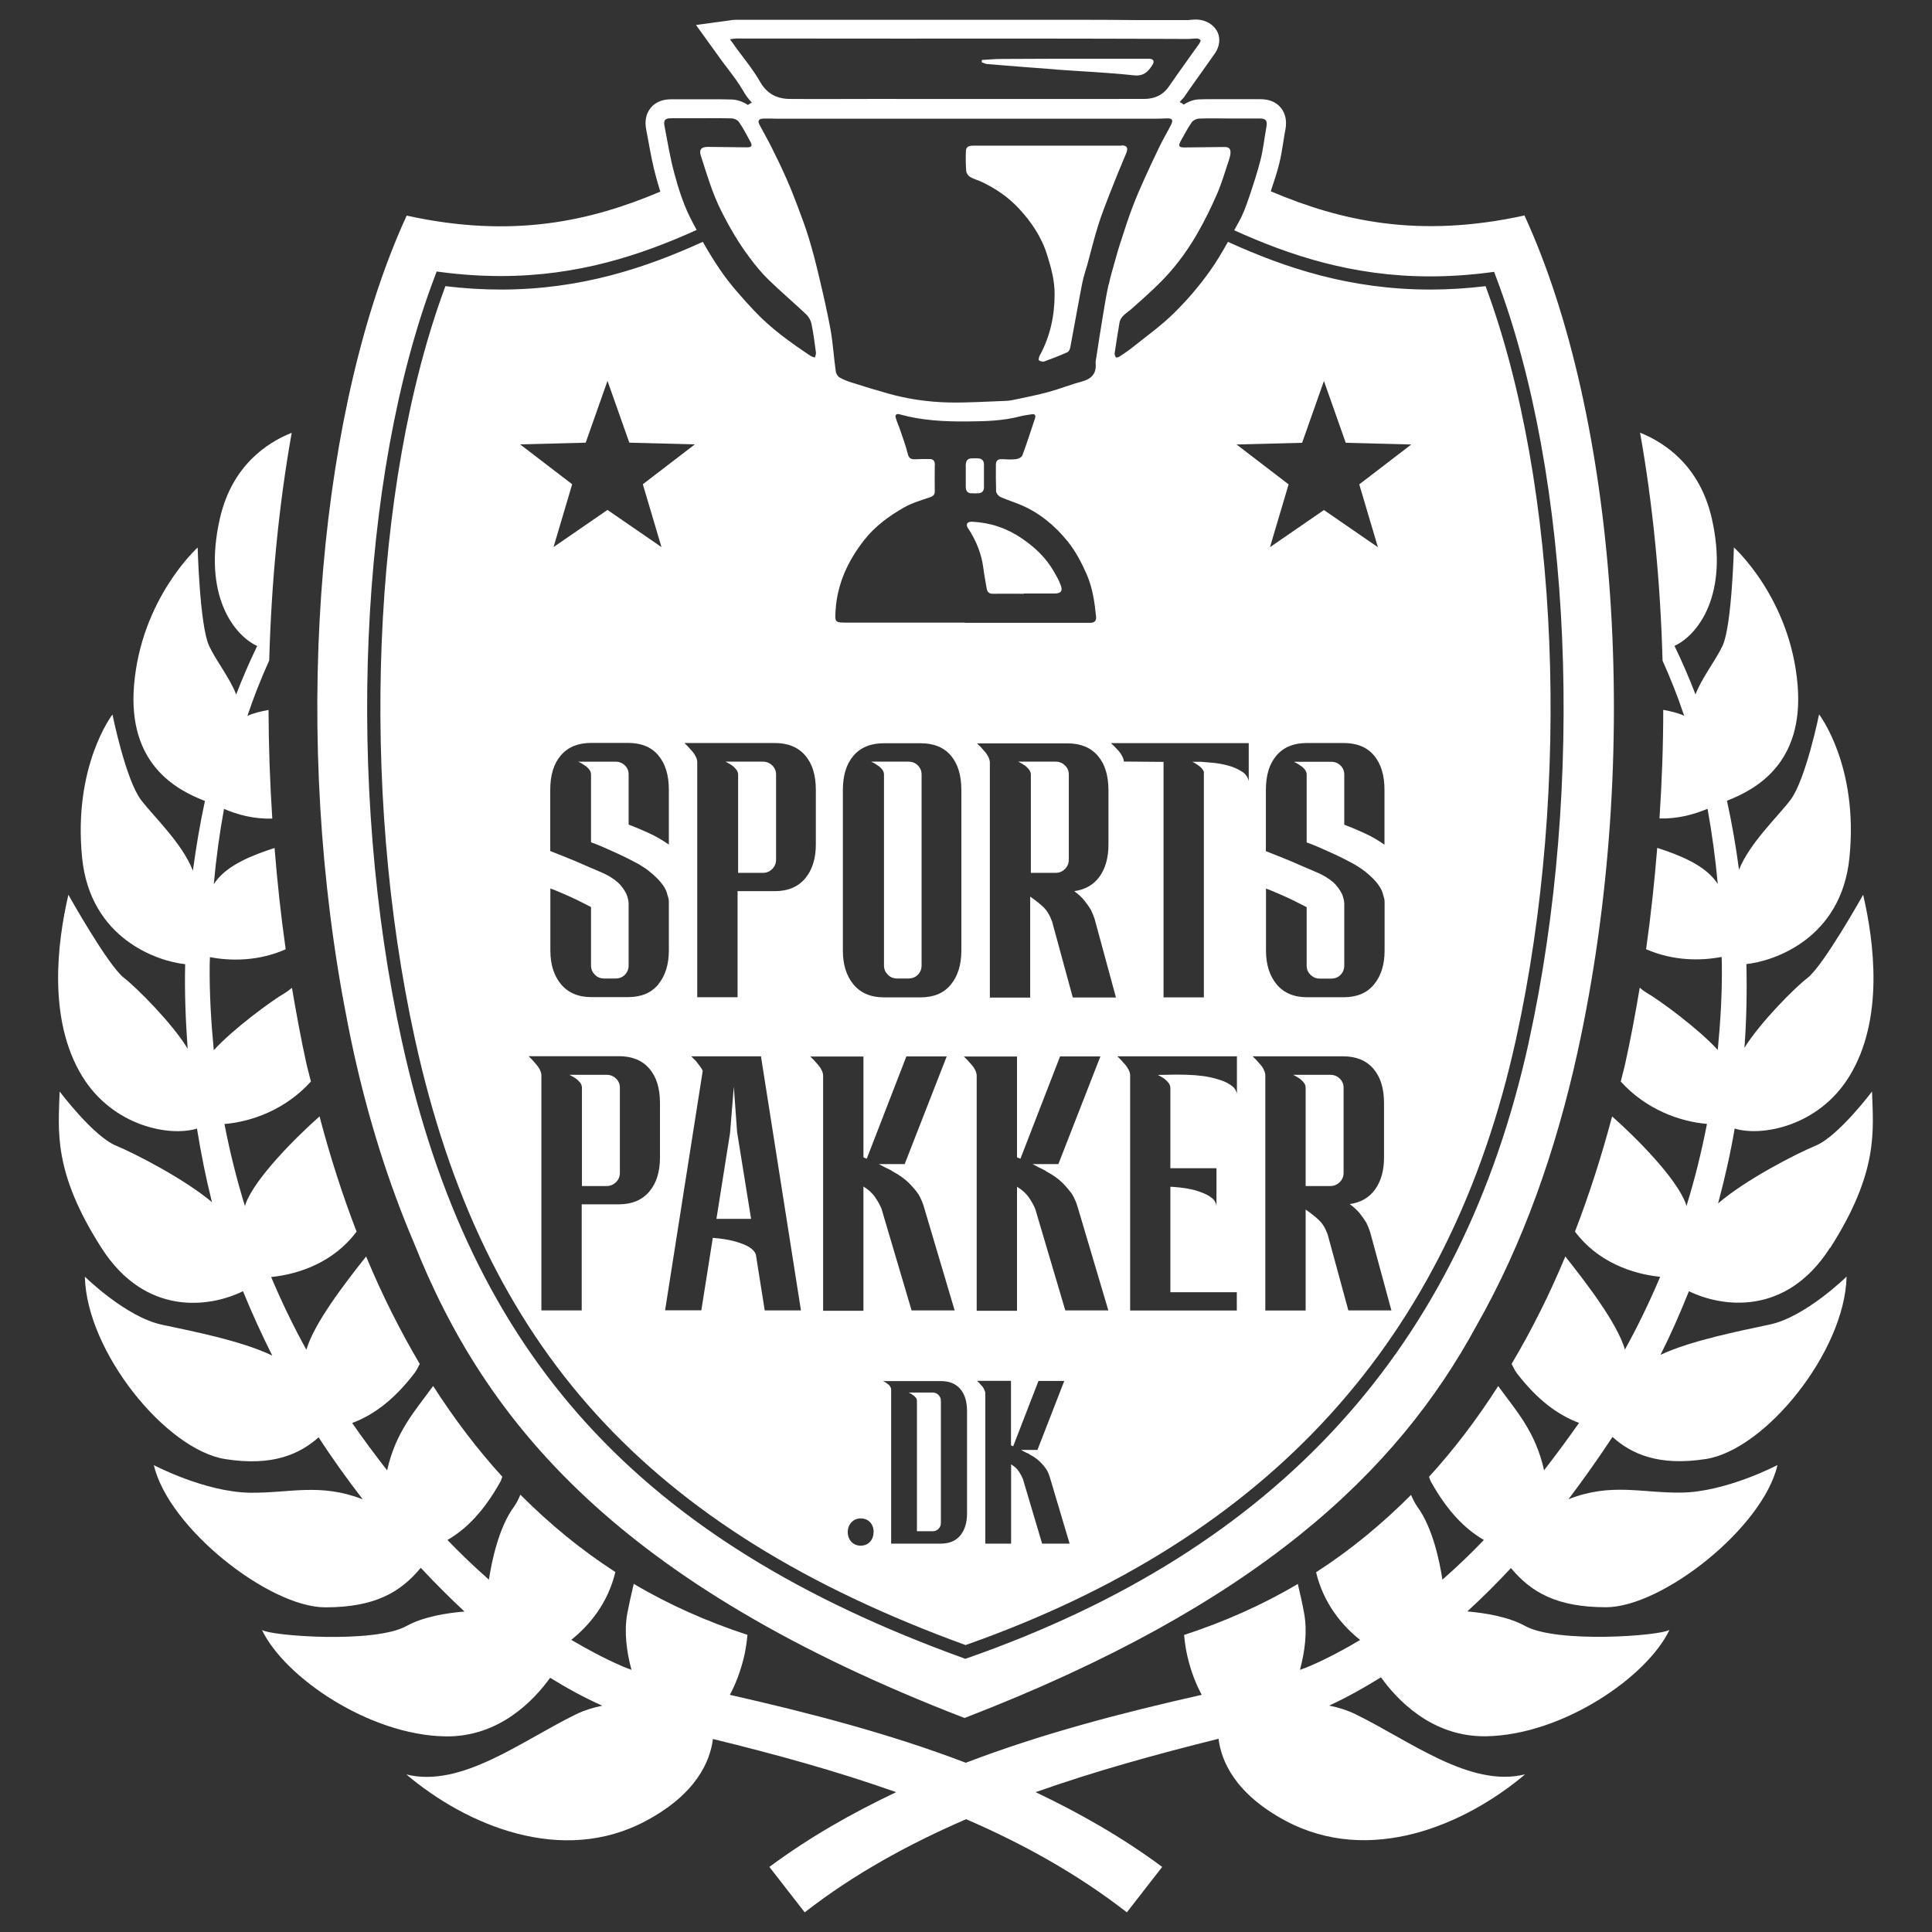 <?xml version="1.0" encoding="UTF-8"?>
<svg id="Lag_1" data-name="Lag 1" xmlns="http://www.w3.org/2000/svg" viewBox="0 0 170.08 170.08">
  <rect x="0" y="0" width="170.08" height="170.08" fill="#333333" stroke="none"/>
  <path d="m161.11,109.87c4.32-6.75,3.79-10.39,3.69-13.78,0,0-2.96,3.93-4.95,4.76-1.68.69-6.2,3.01-8.6,5.09.58-2.17,1.08-4.37,1.46-6.59,2.36.73,7.39-.18,10.1-4.61,3.06-5,2.18-11.79,1.21-15.97,0,0-3.49,6.23-4.9,7.32-1.13.86-4.2,3.96-5.55,6.15.18-2.45.23-4.91.17-7.37,2.47-.26,8.35-2.26,9.07-9.35.83-8.11-2.67-12.63-2.67-12.63,0,0-1.17,5.74-2.52,7.53-1.1,1.46-3.56,3.75-4.53,6.14-.27-2.04-.62-4.06-1.06-6.07,2.55-.99,6.79-3.29,6.22-10.17-.63-7.67-5.61-12.13-5.61-12.13,0,0-.17,6.84-.99,8.64-.58,1.26-1.86,2.88-2.39,4.3-.56-1.45-1.17-2.87-1.85-4.27,2.05-.95,4.82-4.5,3.28-11.24-1.06-4.63-4.14-6.66-6.31-7.53,1.13,6.35,1.79,13.12,1.98,20.07.71,1.58,1.35,3.19,1.9,4.85-.5-.24-1.15-.39-1.84-.52,0,3.17-.12,6.36-.33,9.56,1.59.05,3.04-.35,4.23-.85.4,2.2.7,4.41.9,6.62-.06-.08-.12-.17-.18-.25-1.05-1.43-3.16-2.29-5.15-2.93-.24,2.99-.56,5.97-.98,8.92,2.4,1.05,4.82,1.03,6.65.68,0,.22.02.44.02.65.03,2.53-.12,5.04-.36,7.54-1.68-1.85-5.1-4.37-6.32-5.07-.15-.09-.35-.24-.55-.41-.37,2.22-.78,4.43-1.26,6.6-.12.57-.28,1.1-.41,1.66,2.23,2.47,5.21,3.53,7.59,3.73-.48,2.45-1.07,4.87-1.81,7.24-.02-.07-.04-.15-.06-.23-.82-2.25-4.44-5.87-6.48-7.67-.95,3.57-2.04,6.95-3.27,10.14,1.98,2.66,5.02,3.73,7.5,3.98-.92,2.18-1.95,4.32-3.1,6.4-.7-2.34-3.35-5.79-5.25-8.19-1.41,3.39-2.99,6.53-4.73,9.46.14.25.26.54.42.76,1.91,2.51,3.77,3.78,5.52,4.43-.99,1.41-2.02,2.8-3.08,4.17-.76-3.41-2.45-5.22-4.04-7.41-1.86,2.91-3.89,5.58-6.09,7.99.06.14.1.3.17.43,1.46,2.61,2.99,4.15,4.66,5.13-1.17,1.22-2.38,2.38-3.65,3.49-.24-1.56-.84-4.55-2.2-6.41-.2-.28-.39-.64-.56-1.05-2.58,2.59-5.36,4.87-8.36,6.81.64,2.71,2.26,4.68,3.88,5.96-1.42.84-2.87,1.62-4.39,2.28-.29.13-.61.24-.91.35.43-1.61.66-3.33.37-4.96-.15-.84-.35-1.72-.56-2.6-3.12,1.85-6.47,3.33-10.01,4.49.06.64.15,1.28.3,1.92.32,1.35.76,2.44,1.25,3.35-7.02,1.58-14.04,3.41-20.77,5.98-6.73-2.57-13.76-4.39-20.77-5.98.49-.9.92-2,1.25-3.35.15-.65.24-1.29.3-1.93-3.54-1.16-6.89-2.64-10.01-4.49-.21.89-.41,1.77-.57,2.61-.29,1.64-.06,3.36.37,4.96-.31-.12-.62-.22-.91-.36-1.52-.66-2.97-1.45-4.39-2.28,1.62-1.29,3.24-3.26,3.88-5.97-3-1.94-5.78-4.22-8.36-6.81-.17.41-.36.78-.57,1.07-1.36,1.86-1.96,4.85-2.2,6.41-1.26-1.11-2.48-2.27-3.65-3.49,1.67-.97,3.2-2.52,4.66-5.13.07-.13.11-.3.17-.44-2.2-2.41-4.22-5.08-6.09-7.99-1.59,2.2-3.29,4.01-4.05,7.43-1.07-1.37-2.1-2.76-3.08-4.17,1.75-.65,3.61-1.92,5.52-4.43.17-.22.29-.52.43-.77-1.73-2.93-3.31-6.07-4.72-9.46-1.9,2.4-4.57,5.86-5.26,8.21-1.15-2.08-2.18-4.22-3.1-6.4,2.49-.25,5.54-1.33,7.52-4-1.23-3.19-2.32-6.56-3.26-10.14-2.04,1.8-5.68,5.43-6.5,7.68-.03.07-.04.15-.06.23-.74-2.38-1.34-4.8-1.81-7.24,2.39-.2,5.37-1.26,7.61-3.74-.13-.56-.29-1.08-.41-1.64-.48-2.18-.88-4.39-1.26-6.61-.21.17-.41.33-.56.42-1.22.7-4.64,3.22-6.32,5.07-.24-2.5-.39-5.01-.36-7.54,0-.22.02-.44.02-.65,1.84.35,4.26.37,6.67-.69-.42-2.95-.74-5.93-.98-8.92-1.99.64-4.11,1.5-5.17,2.93-.06.08-.12.17-.18.25.2-2.22.5-4.43.9-6.62,1.19.51,2.66.91,4.25.85-.21-3.2-.32-6.39-.33-9.56-.69.13-1.36.28-1.86.53.55-1.67,1.2-3.29,1.92-4.89.19-6.93.85-13.7,1.98-20.04-2.17.86-5.26,2.89-6.32,7.53-1.54,6.74,1.23,10.29,3.28,11.24-.68,1.4-1.29,2.82-1.85,4.27-.53-1.42-1.81-3.03-2.39-4.3-.82-1.8-1-8.64-1-8.64,0,0-4.97,4.47-5.6,12.13-.57,6.91,3.69,9.2,6.24,10.18-.44,2.03-.78,4.08-1.06,6.14-.94-2.42-3.44-4.75-4.56-6.22-1.36-1.79-2.52-7.53-2.52-7.53,0,0-3.49,4.52-2.67,12.63.72,7.09,6.6,9.09,9.07,9.35-.06,2.48.04,4.96.22,7.44-1.32-2.19-4.46-5.35-5.6-6.23-1.41-1.08-4.9-7.32-4.9-7.32-.97,4.17-1.84,10.97,1.21,15.97,2.72,4.44,7.76,5.35,10.11,4.61.35,2.18.78,4.34,1.32,6.48-2.43-2.05-6.81-4.3-8.46-4.98-1.99-.83-4.95-4.76-4.95-4.76-.1,3.4-.63,7.04,3.69,13.78,3.88,6.05,9.54,5.23,12.45,3.8.79,1.93,1.65,3.82,2.58,5.67-2.66-1.3-7.14-2.17-9.75-2.73-3.15-.68-6.75-4.22-6.75-4.22.15,6.6,7.13,15.24,12.37,16.06,4.19.66,6.57-.46,8.21-1.92,1.21,1.88,2.52,3.69,3.88,5.46-3.76-1.46-6.4-.54-9.9-.58-3.98-.05-8.49-2.43-8.49-2.43,1.31,5.58,10.19,12.52,15.09,12.52,4.38,0,6.63-1.33,8.41-3.48,1.24,1.33,2.52,2.61,3.85,3.85-1.61.13-3.64.46-5.12,1.28-2.81,1.55-11.94.87-12.71.34,1.99,4.17,9.46,9.27,16.16,9.37,4.77.07,7.83-3.24,9.21-5.16,1.48.92,3.01,1.75,4.59,2.46-.8.16-1.58.4-2.3.75-4.8,2.34-10.1,6.51-14.95,5.3,5.29,4.47,13.69,8.06,21.11,4.08,4.45-2.38,5.64-5.27,5.88-7.2,5.41,1.32,10.85,2.81,16.13,4.68-3.88,1.84-7.64,3.97-11.16,6.58l3.11,4c4.33-3.37,9.15-6.01,14.21-8.2,5.04,2.18,9.83,4.84,14.15,8.2l3.11-4c-3.52-2.61-7.27-4.74-11.14-6.58,5.28-1.87,10.72-3.36,16.1-4.7.24,1.94,1.43,4.82,5.88,7.21,7.43,3.98,15.82.39,21.11-4.08-4.85,1.21-10.14-2.96-14.95-5.3-.72-.35-1.5-.59-2.3-.75,1.58-.73,3.09-1.58,4.56-2.49,1.37,1.91,4.44,5.26,9.24,5.19,6.7-.1,14.17-5.19,16.16-9.37-.78.53-9.9,1.21-12.71-.34-1.47-.81-3.49-1.14-5.09-1.28,1.33-1.22,2.61-2.49,3.84-3.82,1.78,2.13,4.02,3.45,8.38,3.45,4.9,0,13.78-6.94,15.09-12.52,0,0-4.51,2.38-8.49,2.43-3.51.04-6.15-.89-9.91.58,1.36-1.8,2.65-3.63,3.87-5.48,1.64,1.47,4.02,2.6,8.23,1.94,5.24-.82,12.23-9.46,12.38-16.06,0,0-3.59,3.54-6.75,4.22-2.57.55-6.96,1.41-9.63,2.67.92-1.83,1.74-3.7,2.5-5.6,2.92,1.42,8.56,2.22,12.42-3.82" style="fill: #fff; stroke-width: 0px;"/>
  <path d="m85.25,46.54c.69,1.07,1.16,2.22,1.32,3.49.07.58.19,1.15.28,1.72.05.32.17.52.54.52.91-.01,1.83,0,2.74,0v-.02h2.69c.58,0,.76-.22.55-.76-.15-.41-.37-.79-.59-1.17-.69-1.21-1.67-2.14-2.82-2.92-1.32-.9-2.77-1.39-4.36-1.47-.47-.02-.62.22-.36.62" style="fill: #fff; stroke-width: 0px;"/>
  <path d="m85.01,40.71h0c0-.17,0-.28,0,0" style="fill: #fff; stroke-width: 0px;"/>
  <path d="m85.48,43.42c.23.02.47.02.7,0,.29-.03.44-.22.44-.52,0-1.45,0-.57,0-2.01,0-.35-.19-.52-.52-.54-.17-.01-.35,0-.52,0-.38,0-.55.19-.56.56,0,.64,0,1.29,0,1.93,0,.33.11.56.46.59" style="fill: #fff; stroke-width: 0px;"/>
  <path d="m67.15,67.05h-3.28c.2.1.39.21.57.33.14.1.26.22.37.36.11.14.17.29.17.45v8.65h2.18c.32,0,.59-.11.82-.34.23-.23.34-.5.34-.82v-7.49c0-.32-.11-.59-.34-.81-.23-.22-.5-.33-.82-.33" style="fill: #fff; stroke-width: 0px;"/>
  <path d="m51.07,95.31c.11.14.16.29.16.45v8.65h2.18c.32,0,.59-.12.82-.34.23-.23.34-.5.34-.82v-7.49c0-.32-.11-.59-.34-.81-.23-.22-.5-.33-.82-.33h-3.28c.2.1.39.21.57.33.14.1.26.22.37.36" style="fill: #fff; stroke-width: 0px;"/>
  <path d="m80.62,123.03c.07.09.1.19.1.29v11.48h1.39c.2,0,.37-.07.51-.21.14-.14.21-.32.21-.53v-10.74c0-.2-.07-.38-.21-.52-.14-.14-.31-.21-.51-.21h-2.12c.14.06.26.13.36.21.1.06.19.14.26.23" style="fill: #fff; stroke-width: 0px;"/>
  <polygon points="64.89 99.67 64.6 95.67 64.27 99.73 63.07 107.3 66.12 107.3 64.89 99.67" style="fill: #fff; stroke-width: 0px;"/>
  <path d="m85.02,40.92s-.01.02-.01.04c.01.3.01.16.01-.04" style="fill: #fff; stroke-width: 0px;"/>
  <path d="m134.24,18.96c-9.39,2.07-16.26.47-22.37-2.12.26-.8.54-1.6.74-2.41.17-.69.28-1.37.38-2.03.05-.33.1-.67.17-1,.14-.78,0-1.42-.41-1.92-.41-.5-1.02-.75-1.82-.75h-1.11s-2.96,0-2.96,0c-.45,0-.89,0-1.34.02-.46.02-.92.2-1.31.46-.1-.08-.22-.16-.36-.23.14-.16.3-.3.42-.48.56-.81,1.13-1.61,1.7-2.41l.95-1.34c.55-.77.56-1.69,0-2.32-.38-.43-.95-.7-1.61-.71-.17,0-.35.01-.52.03-.08,0-.16.02-.24.02h-4.14c-2.01-.02-4.02-.03-6.03-.03h-14.64s-14.95,0-14.95,0c-.17,0-.35.02-.58.06l-2.94.4,2.07,2.87c.23.32.47.64.71.95.51.68,1,1.32,1.38,1.99.22.39.48.73.76,1.02-.13.07-.25.13-.35.21-.47-.32-1.01-.47-1.42-.48-.56-.02-1.12-.02-1.68-.02h-3.65c-.79,0-1.4.26-1.81.76-.41.5-.54,1.15-.39,1.92l.2,1.07c.19,1.04.39,2.12.69,3.19.1.38.23.79.35,1.19-6.1,2.58-12.96,4.17-22.33,2.11-7.56,16.48-10.16,43.56-5.64,68.73,0,0,0,0,0,0,.3,1.65.62,3.3.98,4.94,1.28,5.81,3.04,11.46,5.3,16.76,6.29,15.83,18,30.07,48.47,41.83h0s0,0,0,0c25.7-9.92,38.05-21.6,45.06-34.52,4.13-7.25,7.01-15.49,8.9-24.07,5.82-26.5,3.4-56.1-4.66-73.67M64.72,4.09c-.13-.18-.26-.37-.46-.63.27-.04.41-.07.56-.07,4.86,0,9.72,0,14.58.01,5,0,10-.01,15,0,3.39,0,6.78.02,10.17.03.27,0,.54-.05.8-.04.11,0,.25.07.32.15.03.04-.05.2-.1.28-.89,1.26-1.8,2.5-2.67,3.77-.53.78-1.27,1.11-2.17,1.12-8.03.01-16.06,0-24.09,0-2.37,0-4.73.02-7.1,0-1.17,0-2.04-.45-2.66-1.53-.62-1.09-1.44-2.06-2.18-3.08m46.52,90.03c-.11-.2-.24-.38-.4-.54-.16-.2-.35-.4-.57-.6h7.96c1.15,0,2.04.36,2.67,1.09.63.73.94,1.74.94,3.03v4.8c0,1.13-.26,2.06-.78,2.79-.52.73-1.26,1.16-2.24,1.3.38.28.68.56.91.85.23.29.41.55.55.79.14.28.25.55.33.8l1.88,6.92h-3.79l-1.82-6.68c-.2-.56-.46-.98-.78-1.28-.32-.3-.71-.61-1.16-.92v8.89h-3.55v-20.7c0-.16-.05-.34-.16-.54m4.17-8.29c.22.21.48.31.77.31h1.01c.34,0,.62-.11.83-.33.22-.22.33-.5.33-.83v-5.49c-.02-.24-.08-.49-.18-.75-.1-.22-.25-.46-.45-.72-.2-.26-.49-.51-.87-.75-.22-.16-.62-.36-1.21-.61-.59-.25-1.2-.51-1.83-.79-.72-.3-1.5-.62-2.36-.95v-5.4c0-1.29.31-2.3.94-3.03.63-.73,1.52-1.09,2.67-1.09h3.22c1.17,0,2.07.36,2.68,1.09.62.73.93,1.74.93,3.03v4.83c-.6-.42-1.23-.78-1.89-1.07-.67-.3-1.22-.53-1.65-.69v-4.41c0-.32-.11-.59-.33-.8-.22-.22-.5-.33-.83-.33h-3.28c.22.1.41.21.57.33.16.1.29.22.4.36.11.14.16.29.16.45v5.96c.34.12.71.27,1.13.45.36.16.78.35,1.27.57.49.22,1.02.49,1.6.8.08.04.15.08.22.12.07.04.13.08.19.12.24.14.48.3.72.49s.47.39.69.61c.22.22.41.45.58.7.17.25.28.51.34.79.08.22.12.41.12.57v4.3c0,1.23-.31,2.23-.93,2.98-.62.76-1.51,1.13-2.68,1.13h-3.22c-1.15,0-2.04-.38-2.67-1.13-.63-.76-.94-1.75-.94-2.98v-5.46c.32.12.79.31,1.4.58.62.27,1.34.62,2.18,1.06v5.22c.02.3.14.55.36.76m4.27-43.2l1.64,5.53-4.75-3.27-4.75,3.27,1.64-5.53-4.58-3.51,5.77-.15,1.92-5.44,1.92,5.44,5.77.15-4.58,3.51Zm-9.73,22.78v3.34c-.08-.36-.29-.65-.64-.86-.35-.22-.74-.39-1.19-.51-.45-.12-.89-.2-1.33-.24-.44-.04-.8-.07-1.07-.09h-.74c.1.04.27.14.51.3.24.16.41.35.51.57v19.87h-3.55v-20.73l-3.46-.03-.03.03c0-.16-.06-.34-.17-.54-.11-.2-.24-.38-.4-.54-.16-.18-.35-.37-.57-.57h12.14Zm-7.44,29.54c.14.1.26.22.37.36.11.14.17.29.17.45v7.07h4.06v3.31c0-.08-.04-.2-.12-.36-.08-.16-.25-.32-.51-.49-.26-.17-.65-.33-1.16-.49-.52-.16-1.21-.27-2.09-.33h-.18v9.28h5.85v1.61h-9.39v-20.7c0-.16-.05-.34-.16-.54-.11-.2-.24-.38-.4-.54-.16-.2-.35-.4-.57-.6h10.53v3.34c0-.1-.05-.24-.15-.42-.1-.18-.33-.37-.69-.57s-.89-.37-1.6-.52c-.71-.15-1.67-.22-2.91-.22l-1.61.03c.2.1.39.21.57.33m-15.87,27.32c-.07-.13-.15-.24-.26-.34-.1-.13-.22-.25-.36-.38h2.99v5.67s.05.04.09.05c.03,0,.07.02.1.05l2.23-5.76h2.27l-2.36,6.07h-1.45c.11.06.22.12.32.17.1.05.19.1.28.13s.14.07.16.1c.38.2.69.42.92.65.23.23.41.45.55.65.14.24.24.48.31.71l1.74,5.84h-2.42l-1.7-5.72c-.08-.19-.2-.4-.35-.64-.16-.24-.39-.44-.68-.62v6.98h-2.27v-13.24c0-.1-.04-.22-.11-.34m7.16-6.92l-2.65-8.95c-.12-.3-.3-.63-.55-1-.25-.37-.6-.69-1.06-.97v10.92h-3.55v-20.7c0-.16-.05-.34-.16-.54-.11-.2-.24-.38-.4-.54-.16-.2-.35-.4-.57-.6h4.68v8.86s.08.07.14.07c.05.01.1.04.16.07l3.49-9.01h3.55l-3.7,9.48h-2.27c.18.1.35.19.51.27.16.08.3.15.43.21.13.06.21.11.25.15.6.32,1.07.66,1.43,1.01.36.36.64.7.86,1.01.22.38.38.75.48,1.1l2.71,9.13h-3.79Zm-15.44,6.64c-.07-.1-.16-.17-.26-.24-.1-.08-.22-.15-.36-.21h5.09c.75,0,1.32.23,1.72.7.39.46.59,1.11.59,1.94v9.04c0,.79-.2,1.42-.59,1.91-.4.48-.97.72-1.72.72h-4.37v-13.56c0-.1-.04-.2-.11-.3m-2.33-17.56v10.92h-3.55v-20.7c0-.16-.05-.34-.16-.54-.11-.2-.24-.38-.4-.54-.16-.2-.35-.4-.57-.6h4.68v8.86s.08.07.13.07c.05.01.1.04.16.07l3.49-9.01h3.55l-3.7,9.48h-2.27c.18.1.35.19.51.27.16.08.3.15.43.21.13.06.21.11.25.15.6.32,1.07.66,1.43,1.01.36.36.65.7.86,1.01.22.38.38.75.48,1.1l2.71,9.13h-3.79l-2.65-8.95c-.12-.3-.3-.63-.55-1-.25-.37-.6-.69-1.06-.97m.91,30.43c0,.69-.44,1.2-1.14,1.2-.67,0-1.13-.52-1.13-1.2s.48-1.2,1.15-1.2,1.13.5,1.13,1.2m-29.41-40.75c-.11-.2-.25-.38-.4-.54-.16-.2-.35-.4-.57-.6h7.96c1.15,0,2.04.36,2.67,1.09.63.73.94,1.74.94,3.03v4.8c0,1.25-.31,2.25-.94,3-.63.74-1.52,1.12-2.67,1.12h-3.28v9.34h-3.55v-20.7c0-.16-.06-.34-.16-.54m10.73-45.96l-4.75-3.27-4.75,3.27,1.64-5.53-4.58-3.51,5.77-.15,1.92-5.44,1.92,5.44,5.77.15-4.58,3.51,1.64,5.53Zm-.27,38.49c-.62.76-1.51,1.13-2.68,1.13h-3.22c-1.15,0-2.04-.38-2.67-1.13-.63-.76-.94-1.75-.94-2.98v-5.46c.32.12.78.31,1.4.58.62.27,1.34.62,2.18,1.06v5.22c.02.3.14.55.36.76.22.21.48.31.77.31h1.02c.34,0,.62-.11.83-.33.22-.22.33-.5.33-.83v-5.49c-.02-.24-.08-.49-.18-.75-.1-.22-.25-.46-.45-.72-.2-.26-.49-.51-.87-.75-.22-.16-.62-.36-1.21-.61-.59-.25-1.2-.51-1.83-.79-.72-.3-1.5-.62-2.36-.95v-5.4c0-1.29.31-2.3.94-3.03.63-.73,1.52-1.09,2.67-1.09h3.22c1.17,0,2.07.36,2.68,1.09.62.73.93,1.74.93,3.03v4.83c-.6-.42-1.23-.78-1.89-1.07-.67-.3-1.22-.53-1.65-.69v-4.41c0-.32-.11-.59-.33-.8-.22-.22-.5-.33-.83-.33h-3.28c.22.1.41.21.57.33.16.1.29.22.4.36.11.14.16.29.16.45v5.96c.34.12.72.27,1.13.45.36.16.78.35,1.27.57.49.22,1.02.49,1.6.8.08.04.15.08.22.12.07.04.14.08.19.12.24.14.48.3.71.49.24.19.47.39.69.61.22.22.41.45.58.7.17.25.28.51.34.79.08.22.12.41.12.57v4.3c0,1.23-.31,2.23-.93,2.98m3.92,7.65c-.06-.16-.15-.31-.27-.46-.12-.15-.23-.29-.33-.43-.14-.14-.28-.28-.42-.42h6.14l3.52,22.37h-3.19l-.78-4.92c-.04-.12-.12-.25-.25-.39-.13-.14-.34-.28-.63-.42-.29-.14-.67-.27-1.13-.39-.47-.12-1.06-.21-1.78-.27l-1.01,6.38h-3.19l3.31-21.06Zm6.34-15.85h-3.28v9.34h-3.55v-20.7c0-.16-.05-.34-.16-.54-.11-.2-.24-.38-.4-.54-.16-.2-.35-.4-.57-.6h7.96c1.15,0,2.04.36,2.67,1.09.63.73.94,1.74.94,3.03v4.8c0,1.25-.31,2.25-.94,3-.63.75-1.52,1.12-2.67,1.12m14.09-37.51c0-.36-.13-.54-.49-.53-.42,0-.85,0-1.27.02-.38.02-.55-.13-.64-.52-.17-.69-.42-1.36-.65-2.04-.12-.36-.28-.7-.39-1.06-.08-.26.03-.42.32-.34,1.96.55,3.97.65,5.99.63,1.56-.01,3.12-.05,4.64-.45.33-.09.68-.12,1.02-.18.31-.05.36.12.28.37-.36,1.08-.71,2.18-1.11,3.25-.06.16-.34.3-.54.33-.42.05-.85.02-1.28,0-.36-.01-.51.15-.51.51,0,1.55-.01.76.02,2.31,0,.17.2.42.36.5.6.27,1.23.46,1.84.72,1.64.7,2.97,1.81,4.09,3.19.72.89,1.23,1.88,1.69,2.92.52,1.2.69,2.44.82,3.71.04.37-.14.55-.52.55-3.68,0-7.35,0-11.03,0v-.02c-3.44,0-6.88,0-10.32,0-1.14,0-1.13,0-1.06-1.12.16-2.33,1.09-4.32,2.51-6.14.96-1.23,2.19-2.12,3.52-2.88.7-.4,1.5-.63,2.27-.89.31-.11.44-.24.43-.56-.01-1.53-.01-.73,0-2.26m2.34,28.59v14.14c0,1.23-.31,2.23-.92,2.98-.62.76-1.51,1.13-2.68,1.13h-3.22c-1.15,0-2.04-.38-2.67-1.13-.63-.76-.94-1.75-.94-2.98v-14.14c0-1.29.31-2.3.94-3.03.63-.73,1.52-1.09,2.67-1.09h3.22c1.17,0,2.07.36,2.68,1.09.62.73.92,1.74.92,3.03m9.81,18.26l-1.82-6.68c-.2-.56-.46-.98-.77-1.28-.32-.3-.71-.61-1.16-.92v8.89h-3.55v-20.7c0-.16-.06-.34-.16-.54-.11-.2-.24-.38-.4-.54-.16-.2-.35-.4-.57-.6h7.96c1.15,0,2.04.36,2.67,1.09.63.73.94,1.74.94,3.03v4.8c0,1.13-.26,2.06-.77,2.79-.52.73-1.26,1.16-2.24,1.3.38.28.68.56.91.85.23.29.41.55.55.79.14.28.25.55.33.8l1.88,6.92h-3.79Zm3.15-62.76c-.19.89-.35,1.79-.49,2.69-.21,1.24-.4,2.49-.59,3.73-.02.16-.07.32-.06.47.09.89-.3,1.39-1.17,1.63-1,.27-1.97.66-2.96.93-.94.26-1.9.45-2.85.65-.31.07-.62.13-.93.14-1.67.06-3.34.17-5,.14-1.83-.04-3.64-.3-5.4-.8-1.04-.29-2.08-.61-3.11-.94-.39-.12-.78-.26-1.13-.47-.17-.1-.31-.36-.33-.57-.17-1.2-.24-2.42-.45-3.61-.29-1.58-.65-3.14-1.02-4.7-.26-1.11-.55-2.23-.88-3.32-.29-.97-.65-1.93-1.01-2.88-.31-.82-.63-1.64-.99-2.44-.41-.93-.85-1.85-1.31-2.76-.33-.66-.7-1.29-1.04-1.94-.19-.36-.09-.54.31-.56.46-.02.91.01,1.37.01,5.49,0,10.98,0,16.47,0h0c5.55,0,11.1,0,16.66,0,.35,0,.69-.02,1.04-.03.48-.01.58.13.37.56-.32.63-.68,1.24-.99,1.87-.49,1.01-.97,2.03-1.43,3.06-.35.77-.68,1.55-.98,2.34-.35.93-.66,1.87-.96,2.81-.23.68-.43,1.38-.62,2.07-.18.64-.37,1.27-.5,1.91m36.98,66.67c-5.92,26.93-22.08,44.68-49.41,54.25l-.2.07-.19-.07c-28.55-10.34-43.32-26.57-49.4-54.25-4.98-22.65-3.82-49.73,2.89-67.38l.16-.43.46.06c1.76.23,3.51.34,5.19.34,6.79,0,12.34-1.84,17.24-4.06-.21-.39-.43-.78-.62-1.18-.59-1.21-1-2.51-1.35-3.81-.37-1.36-.59-2.76-.86-4.14-.11-.55.06-.71.62-.7.6,0,1.2,0,1.8,0h0c1.15,0,2.3-.02,3.45.01.24,0,.56.13.68.32.38.54.68,1.13,1,1.72.21.39.13.51-.31.51-1.14-.01-2.27-.03-3.41-.04-.59,0-.81.22-.63.79.53,1.63,1,3.27,1.78,4.82.73,1.46,1.54,2.85,2.52,4.15.5.67,1.03,1.32,1.62,1.9,1.09,1.06,2.26,2.05,3.36,3.09.22.21.4.54.46.84.17.83.28,1.68.39,2.52.02.14-.06.29-.09.43-.13-.04-.27-.06-.38-.14-1.76-1.17-3.48-2.4-4.93-3.94-1.09-1.16-2.16-2.35-3.05-3.66-.54-.79-1.04-1.61-1.51-2.44-5.03,2.29-10.73,4.2-17.78,4.2-1.59,0-3.23-.1-4.88-.3-6.49,17.47-7.57,44.02-2.68,66.29,5.97,27.18,20.47,43.14,48.47,53.34,26.8-9.45,42.65-26.89,48.46-53.34,4.89-22.27,3.81-48.82-2.68-66.29-1.65.2-3.29.3-4.88.3h0c-7.06,0-12.77-1.91-17.8-4.2-.49.87-.99,1.73-1.57,2.54-.94,1.33-2.02,2.59-3.18,3.73-1.1,1.09-2.38,2-3.59,2.97-.38.31-.79.58-1.19.85-.09.06-.3.12-.33.08-.08-.1-.13-.25-.11-.38.13-.89.27-1.77.42-2.66.1-.6.62-.84,1.02-1.19.79-.7,1.58-1.4,2.33-2.13,1.37-1.32,2.51-2.83,3.46-4.47.67-1.15,1.26-2.36,1.79-3.58.42-.96.7-1.98,1.04-2.97.06-.18.11-.36.13-.55.04-.44-.12-.6-.57-.59-1.17.01-2.33.02-3.5.04-.46,0-.54-.13-.32-.54.31-.57.62-1.14.98-1.67.12-.18.41-.32.63-.33.91-.04,1.83-.01,2.74-.01h0c.87,0,1.73,0,2.6,0,.56,0,.7.18.61.72-.18.97-.28,1.97-.52,2.92-.29,1.14-.66,2.26-1.04,3.38-.24.7-.49,1.4-.85,2.04-.14.26-.29.52-.43.78,4.9,2.22,10.44,4.06,17.23,4.06h0c1.68,0,3.43-.11,5.19-.34l.46-.06.16.43c6.71,17.65,7.87,44.73,2.89,67.38" style="fill: #fff; stroke-width: 0px;"/>
  <path d="m92.92,67.05h-3.28c.2.1.39.21.57.33.14.1.26.22.37.36.11.14.17.29.17.45v8.65h2.18c.32,0,.59-.11.82-.34.23-.23.34-.5.34-.82v-7.49c0-.32-.11-.59-.34-.81-.23-.22-.5-.33-.82-.33" style="fill: #fff; stroke-width: 0px;"/>
  <path d="m98.73,12.82c-2.16,0-4.32,0-6.48,0h0c-1.07,0-2.14,0-3.22,0-1.1,0-2.21,0-3.31,0-.33,0-.67.04-.69.46-.02.6-.02,1.2.03,1.79.02.18.18.41.34.51.34.19.73.29,1.08.46,1.2.58,2.29,1.32,3.2,2.3,1.13,1.21,2.03,2.55,2.52,4.16.35,1.12.65,2.24.64,3.41,0,1.89-.39,3.71-1.31,5.39-.07.12-.12.38-.07.42.12.09.33.14.47.1.69-.25,1.38-.52,2.05-.82.12-.05.21-.27.24-.42.36-1.9.69-3.8,1.06-5.69.11-.55.3-1.09.45-1.63.31-1.13.59-2.28.94-3.4.3-.96.66-1.89,1.03-2.83.46-1.18.94-2.36,1.44-3.53.2-.47.09-.7-.41-.7" style="fill: #fff; stroke-width: 0px;"/>
  <path d="m92.93,6.12c2.29.17,4.58.26,6.86.51.88.1,1.28-.31,1.66-.91.21-.33.1-.54-.3-.55-1.56,0-3.12,0-4.68,0-2.77,0-5.55,0-8.32.02-.57,0-1.14.06-1.71.09,0,.07-.02.13-.02.2.17.06.33.15.5.16,2,.16,4.01.33,6.01.47" style="fill: #fff; stroke-width: 0px;"/>
  <path d="m114.78,95.31c.11.14.16.29.16.45v8.65h2.18c.32,0,.59-.12.82-.34.23-.23.34-.5.34-.82v-7.49c0-.32-.11-.59-.34-.81-.23-.22-.5-.33-.82-.33h-3.28c.2.1.39.21.57.33.14.1.26.22.37.36" style="fill: #fff; stroke-width: 0px;"/>
  <path d="m79.97,67.05h-3.28c.22.1.41.21.57.33.16.1.29.22.4.36.11.14.16.29.16.45v16.88c.02.3.14.55.36.76.22.21.48.31.77.31h1.02c.34,0,.62-.11.83-.33.22-.22.33-.5.33-.83v-16.79c0-.32-.11-.59-.33-.81-.22-.22-.5-.33-.83-.33" style="fill: #fff; stroke-width: 0px;"/>
</svg>